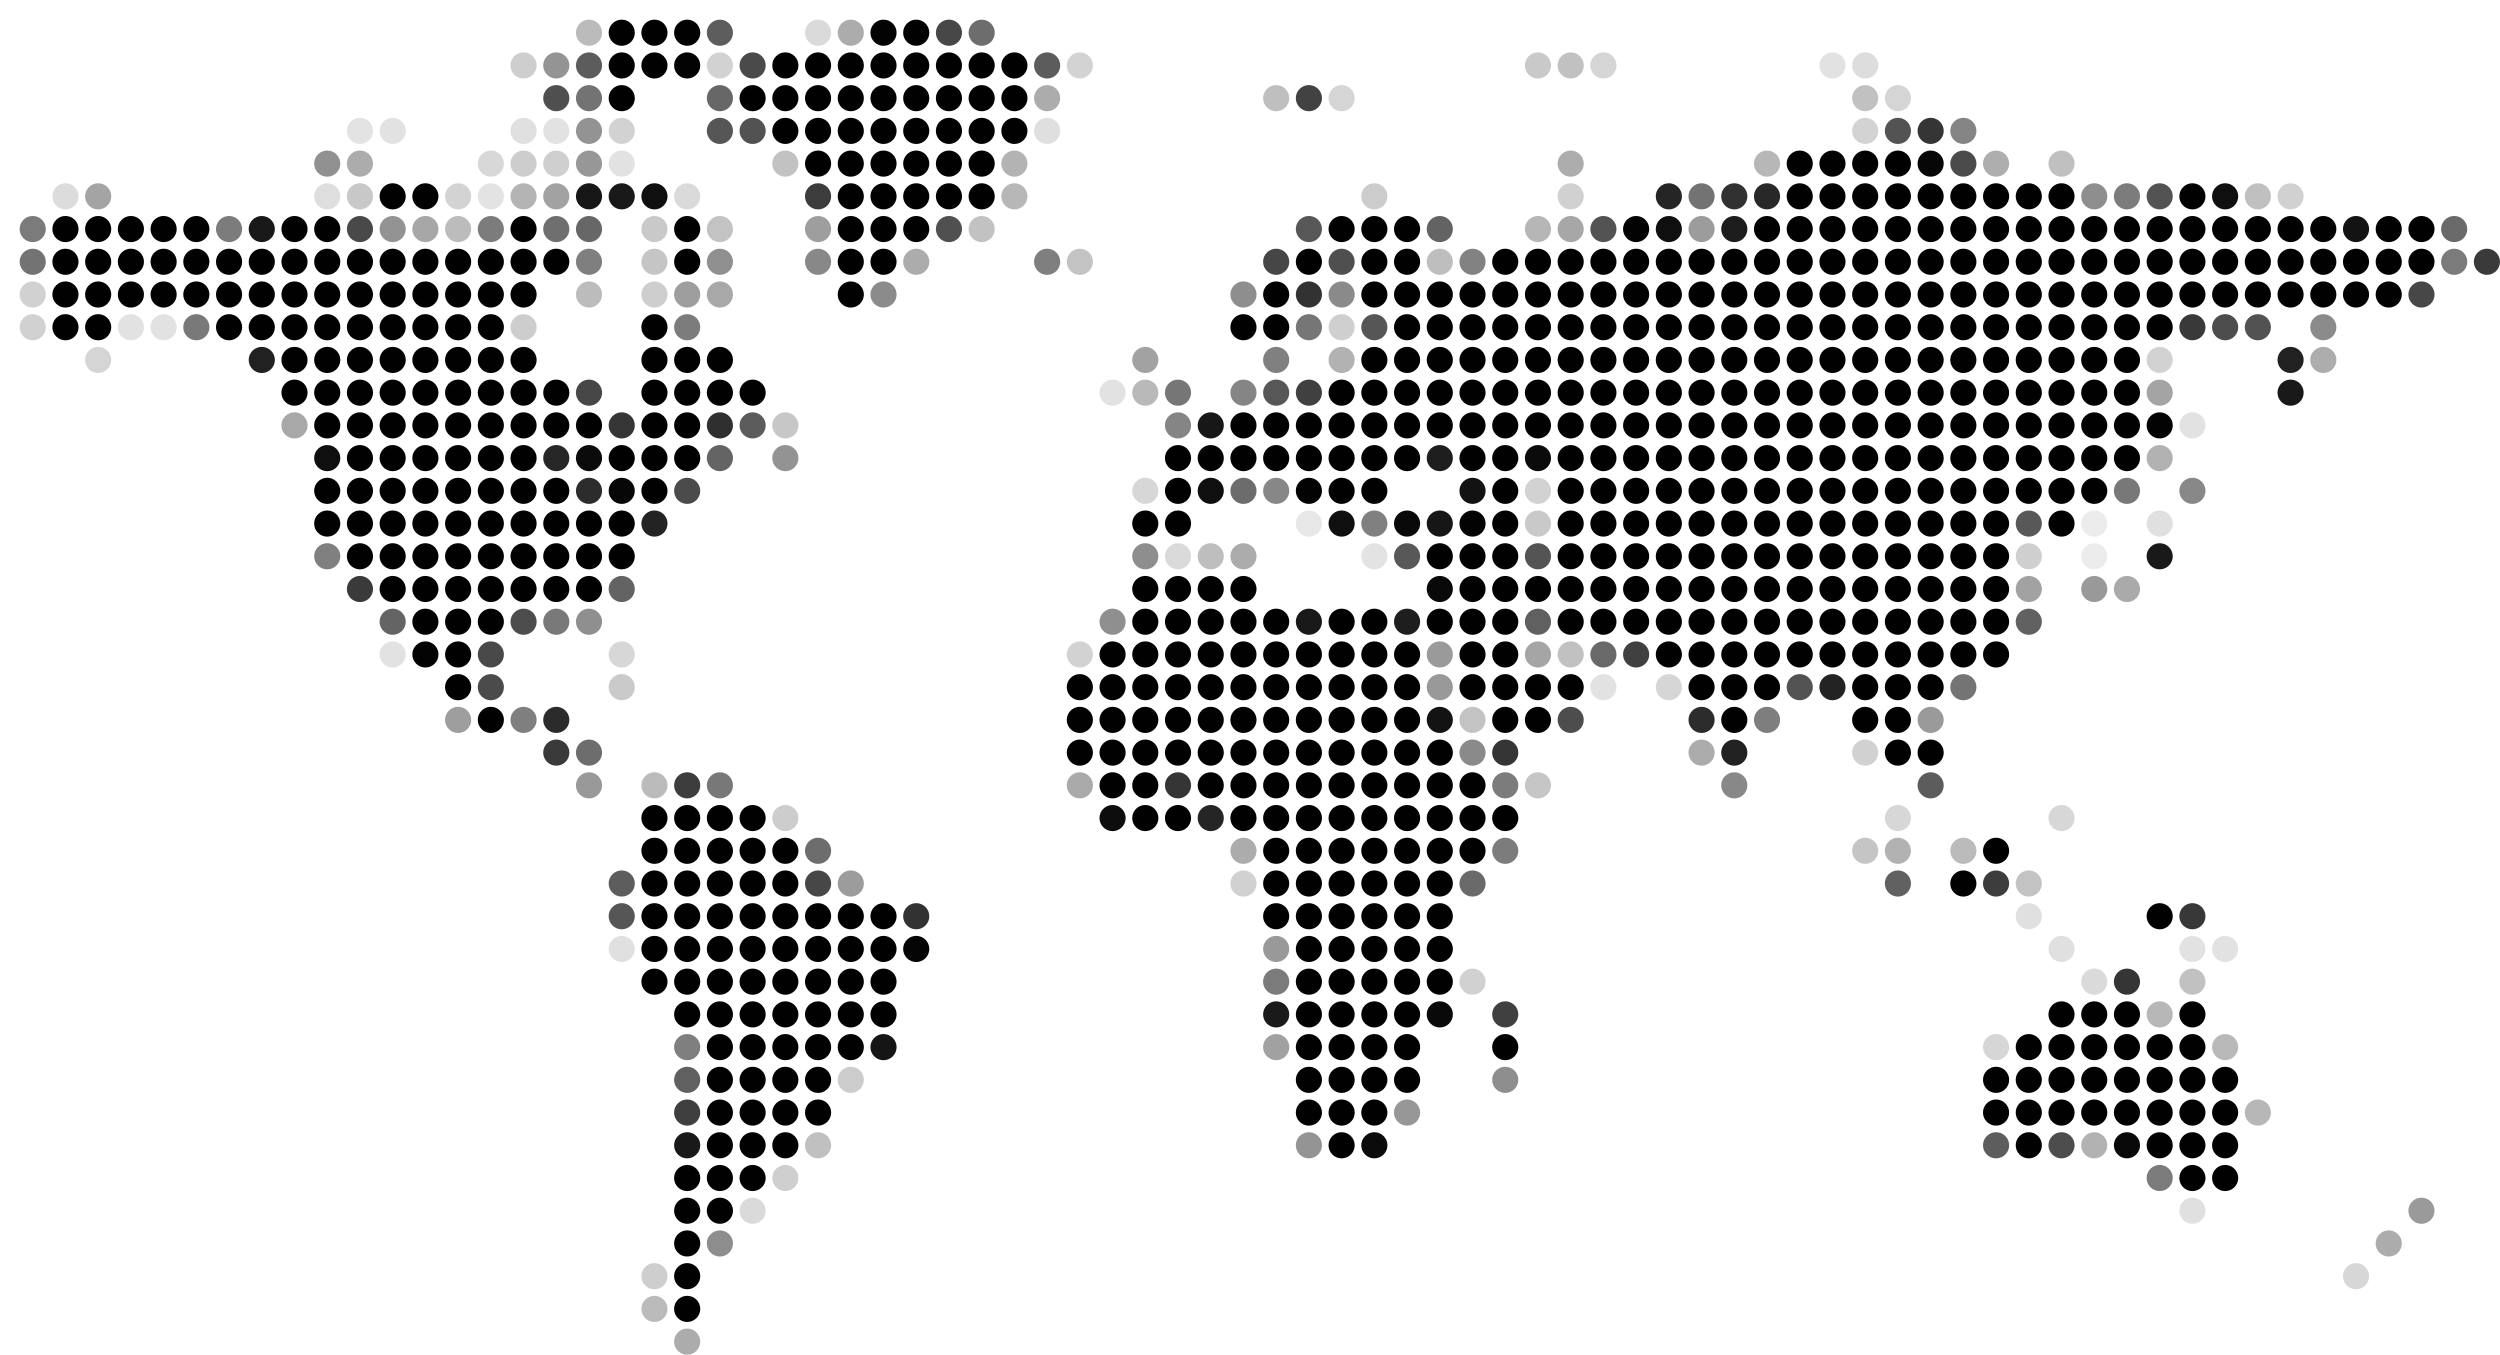 <?xml version="1.0" encoding="utf-8"?><!-- Generator: Adobe Illustrator 27.2.0, SVG Export Plug-In . SVG Version: 6.00 Build 0)  --><svg version="1.1" id="worldmap_Image" xmlns="http://www.w3.org/2000/svg" xmlns:xlink="http://www.w3.org/1999/xlink" x="0px"	 y="0px" viewBox="0 0 76.4 41.4" style="enable-background:new 0 0 76.4 41.4;" xml:space="preserve"><style type="text/css">	.c0{fill:#010101;}	.c1{fill:#030303;}	.c2{fill:#0B0B0B;}	.c3{fill:#CECECE;}	.c4{fill:#C2C2C2;}	.c5{fill:#575757;}	.c6{fill:#B7B7B7;}	.c7{fill:#858585;}	.c8{fill:#949494;}	.c9{fill:#676767;}	.c10{fill:#C7C7C7;}	.c11{fill:#4B4B4B;}	.c12{fill:#2F2F2F;}	.c13{fill:#ACACAC;}	.c14{fill:#404040;}	.c15{fill:#C3C3C3;}	.c16{fill:#ADADAD;}	.c17{fill:#090909;}	.c18{fill:#636363;}	.c19{fill:#2C2C2C;}	.c20{fill:#A7A7A7;}	.c21{fill:#323232;}	.c22{fill:#6C6C6C;}	.c23{fill:#353535;}	.c24{fill:#191919;}	.c25{fill:#9C9C9C;}	.c26{fill:#B2B2B2;}	.c27{fill:#6D6D6D;}	.c28{fill:#050505;}	.c29{fill:#737373;}	.c30{fill:#979797;}	.c31{fill:#131313;}	.c32{fill:#CDCDCD;}	.c33{fill:#808080;}	.c34{fill:#212121;}	.c35{fill:#D2D2D2;}	.c36{fill:#DADADA;}	.c37{fill:#CCCCCC;}	.c38{fill:#C9C9C9;}	.c39{fill:#919191;}	.c40{fill:#BCBCBC;}	.c41{fill:#616161;}	.c42{fill:#5D5D5D;}	.c43{fill:#D1D1D1;}	.c44{fill:#646464;}	.c45{fill:#A8A8A8;}	.c46{fill:#4D4D4D;}	.c47{fill:#8F8F8F;}	.c48{fill:#939393;}	.c49{fill:#8E8E8E;}	.c50{fill:#9A9A9A;}	.c51{fill:#747474;}	.c52{fill:#BBBBBB;}	.c53{fill:#232323;}	.c54{fill:#0D0D0D;}	.c55{fill:#474747;}	.c56{fill:#424242;}	.c57{fill:#999999;}	.c58{fill:#CFCFCF;}	.c59{fill:#D5D5D5;}	.c60{fill:#D7D7D7;}	.c61{fill:#ECECEC;}	.c62{fill:#C1C1C1;}	.c63{fill:#C5C5C5;}	.c64{fill:#B9B9B9;}	.c65{fill:#E2E2E2;}	.c66{fill:#C6C6C6;}	.c67{fill:#383838;}	.c68{fill:#0F0F0F;}	.c69{fill:#C0C0C0;}	.c70{fill:#C8C8C8;}	.c71{fill:#151515;}	.c72{fill:#787878;}	.c73{fill:#3A3A3A;}	.c74{fill:#7C7C7C;}	.c75{fill:#8A8A8A;}	.c76{fill:#7E7E7E;}	.c77{fill:#494949;}	.c78{fill:#9E9E9E;}	.c79{fill:#8B8B8B;}	.c80{fill:#7F7F7F;}	.c81{fill:#535353;}	.c82{fill:#D6D6D6;}	.c83{fill:#CACACA;}	.c84{fill:#252525;}	.c85{fill:#BFBFBF;}	.c86{fill:#3F3F3F;}	.c87{fill:#BEBEBE;}	.c88{fill:#8D8D8D;}	.c89{fill:#4F4F4F;}	.c90{fill:#797979;}	.c91{fill:#7B7B7B;}	.c92{fill:#606060;}	.c93{fill:#1E1E1E;}	.c94{fill:#767676;}	.c95{fill:#565656;}	.c96{fill:#909090;}	.c97{fill:#A2A2A2;}	.c98{fill:#282828;}	.c99{fill:#6A6A6A;}	.c100{fill:#3D3D3D;}	.c101{fill:#DFDFDF;}	.c102{fill:#5C5C5C;}	.c103{fill:#6F6F6F;}	.c104{fill:#848484;}	.c105{fill:#545454;}	.c106{fill:#585858;}	.c107{fill:#E0E0E0;}	.c108{fill:#E3E3E3;}	.c109{fill:#161616;}	.c110{fill:#E7E7E7;}	.c111{fill:#888888;}	.c112{fill:#171717;}	.c113{fill:#B4B4B4;}	.c114{fill:#D3D3D3;}	.c115{fill:#1D1D1D;}	.c116{fill:#121212;}	.c117{fill:#A4A4A4;}	.c118{fill:#878787;}	.c119{fill:#070707;}	.c120{fill:#1A1A1A;}	.c121{fill:#B6B6B6;}	.c122{fill:#B3B3B3;}	.c123{fill:#363636;}	.c124{fill:#DCDCDC;}	.c125{fill:#505050;}	.c126{fill:#272727;}	.c127{fill:#4A4A4A;}	.c128{fill:#464646;}	.c129{fill:#AAAAAA;}	.c130{fill:#2B2B2B;}	.c131{fill:#696969;}	.c132{fill:#3C3C3C;}	.c133{fill:#525252;}	.c134{fill:#AEAEAE;}	.c135{fill:#313131;}	.c136{fill:#393939;}	.c137{fill:#D8D8D8;}	.c138{fill:#DEDEDE;}	.c139{fill:#828282;}	.c140{fill:#A1A1A1;}	.c141{fill:#A5A5A5;}	.c142{fill:#DDDDDD;}</style><circle class="c0" cx="21" cy="38" r="0.4"/><circle class="c0" cx="67" cy="36" r="0.4"/><circle class="c0" cx="23" cy="36" r="0.4"/><circle class="c0" cx="67" cy="34" r="0.4"/><circle class="c0" cx="65" cy="34" r="0.4"/><circle class="c0" cx="63" cy="34" r="0.4"/><circle class="c0" cx="41" cy="34" r="0.4"/><circle class="c0" cx="23" cy="34" r="0.4"/><circle class="c0" cx="67" cy="32" r="0.4"/><circle class="c0" cx="65" cy="32" r="0.4"/><circle class="c0" cx="63" cy="32" r="0.4"/><circle class="c0" cx="43" cy="32" r="0.4"/><circle class="c0" cx="41" cy="32" r="0.4"/><circle class="c0" cx="25" cy="32" r="0.4"/><circle class="c0" cx="23" cy="32" r="0.4"/><circle class="c0" cx="43" cy="30" r="0.4"/><circle class="c0" cx="41" cy="30" r="0.4"/><circle class="c0" cx="27" cy="30" r="0.4"/><circle class="c0" cx="25" cy="30" r="0.4"/><circle class="c0" cx="23" cy="30" r="0.4"/><circle class="c0" cx="25" cy="2" r="0.4"/><circle class="c0" cx="21" cy="30" r="0.4"/><circle class="c0" cx="27" cy="2" r="0.4"/><circle class="c0" cx="43" cy="28" r="0.4"/><circle class="c0" cx="41" cy="28" r="0.4"/><circle class="c0" cx="27" cy="28" r="0.4"/><circle class="c0" cx="25" cy="28" r="0.4"/><circle class="c0" cx="23" cy="28" r="0.4"/><circle class="c0" cx="21" cy="28" r="0.4"/><circle class="c0" cx="45" cy="26" r="0.4"/><circle class="c0" cx="43" cy="26" r="0.4"/><circle class="c0" cx="41" cy="26" r="0.4"/><circle class="c0" cx="39" cy="26" r="0.4"/><circle class="c0" cx="23" cy="26" r="0.4"/><circle class="c0" cx="21" cy="26" r="0.4"/><circle class="c0" cx="43" cy="24" r="0.4"/><circle class="c0" cx="41" cy="24" r="0.4"/><circle class="c0" cx="39" cy="24" r="0.4"/><circle class="c0" cx="37" cy="24" r="0.4"/><circle class="c0" cx="35" cy="24" r="0.4"/><circle class="c0" cx="53" cy="22" r="0.4"/><circle class="c0" cx="47" cy="22" r="0.4"/><circle class="c0" cx="43" cy="22" r="0.4"/><circle class="c0" cx="41" cy="22" r="0.4"/><circle class="c0" cx="39" cy="22" r="0.4"/><circle class="c0" cx="37" cy="22" r="0.4"/><circle class="c0" cx="35" cy="22" r="0.4"/><circle class="c0" cx="61" cy="20" r="0.4"/><circle class="c0" cx="59" cy="20" r="0.4"/><circle class="c0" cx="57" cy="20" r="0.4"/><circle class="c0" cx="55" cy="20" r="0.4"/><circle class="c0" cx="53" cy="20" r="0.4"/><circle class="c0" cx="51" cy="20" r="0.4"/><circle class="c0" cx="45" cy="20" r="0.4"/><circle class="c0" cx="41" cy="20" r="0.4"/><circle class="c0" cx="39" cy="20" r="0.4"/><circle class="c0" cx="37" cy="20" r="0.4"/><circle class="c0" cx="35" cy="20" r="0.4"/><circle class="c0" cx="61" cy="18" r="0.4"/><circle class="c0" cx="59" cy="18" r="0.4"/><circle class="c0" cx="57" cy="18" r="0.4"/><circle class="c0" cx="55" cy="18" r="0.4"/><circle class="c0" cx="25" cy="4" r="0.4"/><circle class="c0" cx="53" cy="18" r="0.4"/><circle class="c0" cx="27" cy="4" r="0.4"/><circle class="c0" cx="51" cy="18" r="0.4"/><circle class="c0" cx="29" cy="4" r="0.4"/><circle class="c0" cx="49" cy="18" r="0.4"/><circle class="c0" cx="31" cy="4" r="0.4"/><circle class="c0" cx="47" cy="18" r="0.4"/><circle class="c0" cx="45" cy="18" r="0.4"/><circle class="c0" cx="37" cy="18" r="0.4"/><circle class="c0" cx="17" cy="18" r="0.4"/><circle class="c0" cx="15" cy="18" r="0.4"/><circle class="c0" cx="13" cy="18" r="0.4"/><circle class="c0" cx="61" cy="16" r="0.4"/><circle class="c0" cx="59" cy="16" r="0.4"/><circle class="c0" cx="57" cy="16" r="0.4"/><circle class="c0" cx="55" cy="16" r="0.4"/><circle class="c0" cx="53" cy="16" r="0.4"/><circle class="c0" cx="51" cy="16" r="0.4"/><circle class="c0" cx="49" cy="16" r="0.4"/><circle class="c0" cx="35" cy="16" r="0.4"/><circle class="c0" cx="17" cy="16" r="0.4"/><circle class="c0" cx="15" cy="16" r="0.4"/><circle class="c0" cx="13" cy="16" r="0.4"/><circle class="c0" cx="11" cy="16" r="0.4"/><circle class="c0" cx="64" cy="15" r="0.4"/><circle class="c0" cx="65" cy="14" r="0.4"/><circle class="c0" cx="63" cy="14" r="0.4"/><circle class="c0" cx="61" cy="14" r="0.4"/><circle class="c0" cx="59" cy="14" r="0.4"/><circle class="c0" cx="57" cy="14" r="0.4"/><circle class="c0" cx="55" cy="14" r="0.4"/><circle class="c0" cx="53" cy="14" r="0.4"/><circle class="c0" cx="51" cy="14" r="0.4"/><circle class="c0" cx="49" cy="14" r="0.4"/><circle class="c0" cx="45" cy="14" r="0.4"/><circle class="c0" cx="41" cy="14" r="0.4"/><circle class="c0" cx="39" cy="14" r="0.4"/><circle class="c0" cx="37" cy="14" r="0.4"/><circle class="c0" cx="15" cy="14" r="0.4"/><circle class="c0" cx="13" cy="14" r="0.4"/><circle class="c0" cx="11" cy="14" r="0.4"/><circle class="c0" cx="63" cy="12" r="0.4"/><circle class="c0" cx="61" cy="12" r="0.4"/><circle class="c0" cx="59" cy="12" r="0.4"/><circle class="c0" cx="57" cy="12" r="0.4"/><circle class="c0" cx="55" cy="12" r="0.4"/><circle class="c0" cx="53" cy="12" r="0.4"/><circle class="c0" cx="51" cy="12" r="0.4"/><circle class="c0" cx="49" cy="12" r="0.4"/><circle class="c0" cx="47" cy="12" r="0.4"/><circle class="c0" cx="45" cy="12" r="0.4"/><circle class="c0" cx="43" cy="12" r="0.4"/><circle class="c0" cx="27" cy="6" r="0.4"/><circle class="c0" cx="21" cy="12" r="0.4"/><circle class="c0" cx="29" cy="6" r="0.4"/><circle class="c0" cx="17" cy="12" r="0.4"/><circle class="c0" cx="15" cy="12" r="0.4"/><circle class="c0" cx="13" cy="12" r="0.4"/><circle class="c0" cx="11" cy="12" r="0.4"/><circle class="c0" cx="9" cy="12" r="0.4"/><circle class="c0" cx="65" cy="10" r="0.4"/><circle class="c0" cx="63" cy="10" r="0.4"/><circle class="c0" cx="61" cy="10" r="0.4"/><circle class="c0" cx="55" cy="6" r="0.4"/><circle class="c0" cx="59" cy="10" r="0.4"/><circle class="c0" cx="57" cy="6" r="0.4"/><circle class="c0" cx="57" cy="10" r="0.4"/><circle class="c0" cx="59" cy="6" r="0.4"/><circle class="c0" cx="55" cy="10" r="0.4"/><circle class="c0" cx="61" cy="6" r="0.4"/><circle class="c0" cx="53" cy="10" r="0.4"/><circle class="c0" cx="63" cy="6" r="0.4"/><circle class="c0" cx="51" cy="10" r="0.4"/><circle class="c0" cx="49" cy="10" r="0.4"/><circle class="c0" cx="47" cy="10" r="0.4"/><circle class="c0" cx="45" cy="10" r="0.4"/><circle class="c0" cx="15" cy="10" r="0.4"/><circle class="c0" cx="13" cy="10" r="0.4"/><circle class="c0" cx="11" cy="10" r="0.4"/><circle class="c0" cx="9" cy="10" r="0.4"/><circle class="c0" cx="73" cy="8" r="0.4"/><circle class="c0" cx="71" cy="8" r="0.4"/><circle class="c0" cx="69" cy="8" r="0.4"/><circle class="c0" cx="67" cy="8" r="0.4"/><circle class="c0" cx="65" cy="8" r="0.4"/><circle class="c0" cx="63" cy="8" r="0.4"/><circle class="c0" cx="61" cy="8" r="0.4"/><circle class="c0" cx="59" cy="8" r="0.4"/><circle class="c0" cx="57" cy="8" r="0.4"/><circle class="c0" cx="55" cy="8" r="0.4"/><circle class="c0" cx="53" cy="8" r="0.4"/><circle class="c0" cx="49" cy="8" r="0.4"/><circle class="c0" cx="47" cy="8" r="0.4"/><circle class="c0" cx="15" cy="8" r="0.4"/><circle class="c0" cx="11" cy="8" r="0.4"/><circle class="c0" cx="9" cy="8" r="0.4"/><circle class="c0" cx="7" cy="8" r="0.4"/><circle class="c0" cx="5" cy="8" r="0.4"/><circle class="c0" cx="3" cy="8" r="0.4"/><circle class="c0" cx="60" cy="14" r="0.4"/><circle class="c0" cx="61" cy="15" r="0.4"/><circle class="c0" cx="42" cy="32" r="0.4"/><circle class="c0" cx="27" cy="7" r="0.4"/><circle class="c0" cx="66" cy="32" r="0.4"/><circle class="c0" cx="40" cy="32" r="0.4"/><circle class="c0" cx="26" cy="32" r="0.4"/><circle class="c0" cx="24" cy="32" r="0.4"/><circle class="c0" cx="41" cy="7" r="0.4"/><circle class="c0" cx="22" cy="32" r="0.4"/><circle class="c0" cx="43" cy="7" r="0.4"/><circle class="c0" cx="43" cy="31" r="0.4"/><circle class="c0" cx="41" cy="31" r="0.4"/><circle class="c0" cx="27" cy="31" r="0.4"/><circle class="c0" cx="25" cy="31" r="0.4"/><circle class="c0" cx="23" cy="31" r="0.4"/><circle class="c0" cx="44" cy="30" r="0.4"/><circle class="c0" cx="20" cy="2" r="0.4"/><circle class="c0" cx="42" cy="30" r="0.4"/><circle class="c0" cx="40" cy="30" r="0.4"/><circle class="c0" cx="55" cy="7" r="0.4"/><circle class="c0" cx="26" cy="30" r="0.4"/><circle class="c0" cx="57" cy="7" r="0.4"/><circle class="c0" cx="23" cy="33" r="0.4"/><circle class="c0" cx="59" cy="7" r="0.4"/><circle class="c0" cx="24" cy="30" r="0.4"/><circle class="c0" cx="61" cy="7" r="0.4"/><circle class="c0" cx="24" cy="2" r="0.4"/><circle class="c0" cx="63" cy="7" r="0.4"/><circle class="c0" cx="22" cy="30" r="0.4"/><circle class="c0" cx="65" cy="7" r="0.4"/><circle class="c0" cx="26" cy="2" r="0.4"/><circle class="c0" cx="67" cy="7" r="0.4"/><circle class="c0" cx="25" cy="33" r="0.4"/><circle class="c0" cx="69" cy="7" r="0.4"/><circle class="c0" cx="43" cy="29" r="0.4"/><circle class="c0" cx="41" cy="29" r="0.4"/><circle class="c0" cx="27" cy="29" r="0.4"/><circle class="c0" cx="25" cy="29" r="0.4"/><circle class="c0" cx="23" cy="29" r="0.4"/><circle class="c0" cx="21" cy="29" r="0.4"/><circle class="c0" cx="44" cy="28" r="0.4"/><circle class="c0" cx="28" cy="2" r="0.4"/><circle class="c0" cx="21" cy="7" r="0.4"/><circle class="c0" cx="4" cy="8" r="0.4"/><circle class="c0" cx="42" cy="28" r="0.4"/><circle class="c0" cx="6" cy="8" r="0.4"/><circle class="c0" cx="40" cy="28" r="0.4"/><circle class="c0" cx="8" cy="8" r="0.4"/><circle class="c0" cx="26" cy="28" r="0.4"/><circle class="c0" cx="10" cy="8" r="0.4"/><circle class="c0" cx="24" cy="28" r="0.4"/><circle class="c0" cx="12" cy="8" r="0.4"/><circle class="c0" cx="22" cy="28" r="0.4"/><circle class="c0" cx="14" cy="8" r="0.4"/><circle class="c0" cx="20" cy="28" r="0.4"/><circle class="c0" cx="16" cy="8" r="0.4"/><circle class="c0" cx="41" cy="33" r="0.4"/><circle class="c0" cx="43" cy="27" r="0.4"/><circle class="c0" cx="41" cy="27" r="0.4"/><circle class="c0" cx="39" cy="27" r="0.4"/><circle class="c0" cx="23" cy="27" r="0.4"/><circle class="c0" cx="21" cy="27" r="0.4"/><circle class="c0" cx="26" cy="8" r="0.4"/><circle class="c0" cx="44" cy="26" r="0.4"/><circle class="c0" cx="42" cy="26" r="0.4"/><circle class="c0" cx="40" cy="26" r="0.4"/><circle class="c0" cx="24" cy="26" r="0.4"/><circle class="c0" cx="61" cy="33" r="0.4"/><circle class="c0" cx="40" cy="8" r="0.4"/><circle class="c0" cx="22" cy="26" r="0.4"/><circle class="c0" cx="42" cy="8" r="0.4"/><circle class="c0" cx="20" cy="26" r="0.4"/><circle class="c0" cx="45" cy="25" r="0.4"/><circle class="c0" cx="21" cy="39" r="0.4"/><circle class="c0" cx="43" cy="25" r="0.4"/><circle class="c0" cx="41" cy="25" r="0.4"/><circle class="c0" cx="48" cy="8" r="0.4"/><circle class="c0" cx="39" cy="25" r="0.4"/><circle class="c0" cx="50" cy="8" r="0.4"/><circle class="c0" cx="35" cy="25" r="0.4"/><circle class="c0" cx="23" cy="25" r="0.4"/><circle class="c0" cx="21" cy="25" r="0.4"/><circle class="c0" cx="54" cy="8" r="0.4"/><circle class="c0" cx="63" cy="33" r="0.4"/><circle class="c0" cx="56" cy="8" r="0.4"/><circle class="c0" cx="44" cy="24" r="0.4"/><circle class="c0" cx="58" cy="8" r="0.4"/><circle class="c0" cx="9" cy="7" r="0.4"/><circle class="c0" cx="60" cy="8" r="0.4"/><circle class="c0" cx="42" cy="24" r="0.4"/><circle class="c0" cx="62" cy="8" r="0.4"/><circle class="c0" cx="19" cy="3" r="0.4"/><circle class="c0" cx="64" cy="8" r="0.4"/><circle class="c0" cx="40" cy="24" r="0.4"/><circle class="c0" cx="66" cy="8" r="0.4"/><circle class="c0" cx="5" cy="7" r="0.4"/><circle class="c0" cx="68" cy="8" r="0.4"/><circle class="c0" cx="38" cy="24" r="0.4"/><circle class="c0" cx="70" cy="8" r="0.4"/><circle class="c0" cx="3" cy="7" r="0.4"/><circle class="c0" cx="72" cy="8" r="0.4"/><circle class="c0" cx="23" cy="3" r="0.4"/><circle class="c0" cx="36" cy="15" r="0.4"/><circle class="c0" cx="34" cy="24" r="0.4"/><circle class="c0" cx="65" cy="33" r="0.4"/><circle class="c0" cx="59" cy="23" r="0.4"/><circle class="c0" cx="43" cy="23" r="0.4"/><circle class="c0" cx="3" cy="9" r="0.4"/><circle class="c0" cx="41" cy="23" r="0.4"/><circle class="c0" cx="5" cy="9" r="0.4"/><circle class="c0" cx="39" cy="23" r="0.4"/><circle class="c0" cx="7" cy="9" r="0.4"/><circle class="c0" cx="37" cy="23" r="0.4"/><circle class="c0" cx="9" cy="9" r="0.4"/><circle class="c0" cx="35" cy="23" r="0.4"/><circle class="c0" cx="11" cy="9" r="0.4"/><circle class="c0" cx="33" cy="23" r="0.4"/><circle class="c0" cx="13" cy="9" r="0.4"/><circle class="c0" cx="58" cy="22" r="0.4"/><circle class="c0" cx="15" cy="9" r="0.4"/><circle class="c0" cx="25" cy="3" r="0.4"/><circle class="c0" cx="46" cy="22" r="0.4"/><circle class="c0" cx="27" cy="3" r="0.4"/><circle class="c0" cx="42" cy="22" r="0.4"/><circle class="c0" cx="40" cy="22" r="0.4"/><circle class="c0" cx="29" cy="3" r="0.4"/><circle class="c0" cx="38" cy="22" r="0.4"/><circle class="c0" cx="36" cy="14" r="0.4"/><circle class="c0" cx="39" cy="9" r="0.4"/><circle class="c0" cx="31" cy="3" r="0.4"/><circle class="c0" cx="34" cy="22" r="0.4"/><circle class="c0" cx="67" cy="33" r="0.4"/><circle class="c0" cx="43" cy="9" r="0.4"/><circle class="c0" cx="57" cy="21" r="0.4"/><circle class="c0" cx="45" cy="9" r="0.4"/><circle class="c0" cx="53" cy="21" r="0.4"/><circle class="c0" cx="47" cy="9" r="0.4"/><circle class="c0" cx="47" cy="21" r="0.4"/><circle class="c0" cx="49" cy="9" r="0.4"/><circle class="c0" cx="43" cy="21" r="0.4"/><circle class="c0" cx="51" cy="9" r="0.4"/><circle class="c0" cx="41" cy="21" r="0.4"/><circle class="c0" cx="53" cy="9" r="0.4"/><circle class="c0" cx="39" cy="21" r="0.4"/><circle class="c0" cx="55" cy="9" r="0.4"/><circle class="c0" cx="37" cy="21" r="0.4"/><circle class="c0" cx="57" cy="9" r="0.4"/><circle class="c0" cx="35" cy="21" r="0.4"/><circle class="c0" cx="59" cy="9" r="0.4"/><circle class="c0" cx="60" cy="20" r="0.4"/><circle class="c0" cx="61" cy="9" r="0.4"/><circle class="c0" cx="58" cy="20" r="0.4"/><circle class="c0" cx="63" cy="9" r="0.4"/><circle class="c0" cx="56" cy="20" r="0.4"/><circle class="c0" cx="65" cy="9" r="0.4"/><circle class="c0" cx="54" cy="20" r="0.4"/><circle class="c0" cx="67" cy="9" r="0.4"/><circle class="c0" cx="52" cy="20" r="0.4"/><circle class="c0" cx="69" cy="9" r="0.4"/><circle class="c0" cx="22" cy="34" r="0.4"/><circle class="c0" cx="46" cy="20" r="0.4"/><circle class="c0" cx="24" cy="34" r="0.4"/><circle class="c0" cx="73" cy="9" r="0.4"/><circle class="c0" cx="42" cy="20" r="0.4"/><circle class="c0" cx="40" cy="20" r="0.4"/><circle class="c0" cx="38" cy="20" r="0.4"/><circle class="c0" cx="36" cy="18" r="0.4"/><circle class="c0" cx="34" cy="20" r="0.4"/><circle class="c0" cx="42" cy="34" r="0.4"/><circle class="c0" cx="62" cy="34" r="0.4"/><circle class="c0" cx="14" cy="20" r="0.4"/><circle class="c0" cx="8" cy="10" r="0.4"/><circle class="c0" cx="61" cy="19" r="0.4"/><circle class="c0" cx="10" cy="10" r="0.4"/><circle class="c0" cx="59" cy="19" r="0.4"/><circle class="c0" cx="12" cy="10" r="0.4"/><circle class="c0" cx="57" cy="19" r="0.4"/><circle class="c0" cx="14" cy="10" r="0.4"/><circle class="c0" cx="55" cy="19" r="0.4"/><circle class="c0" cx="53" cy="19" r="0.4"/><circle class="c0" cx="20" cy="10" r="0.4"/><circle class="c0" cx="51" cy="19" r="0.4"/><circle class="c0" cx="49" cy="19" r="0.4"/><circle class="c0" cx="45" cy="19" r="0.4"/><circle class="c0" cx="41" cy="19" r="0.4"/><circle class="c0" cx="21" cy="37" r="0.4"/><circle class="c0" cx="39" cy="19" r="0.4"/><circle class="c0" cx="37" cy="19" r="0.4"/><circle class="c0" cx="44" cy="10" r="0.4"/><circle class="c0" cx="35" cy="19" r="0.4"/><circle class="c0" cx="46" cy="10" r="0.4"/><circle class="c0" cx="15" cy="19" r="0.4"/><circle class="c0" cx="48" cy="10" r="0.4"/><circle class="c0" cx="13" cy="19" r="0.4"/><circle class="c0" cx="50" cy="10" r="0.4"/><circle class="c0" cx="64" cy="34" r="0.4"/><circle class="c0" cx="52" cy="10" r="0.4"/><circle class="c0" cx="62" cy="6" r="0.4"/><circle class="c0" cx="54" cy="10" r="0.4"/><circle class="c0" cx="60" cy="6" r="0.4"/><circle class="c0" cx="56" cy="10" r="0.4"/><circle class="c0" cx="58" cy="6" r="0.4"/><circle class="c0" cx="58" cy="10" r="0.4"/><circle class="c0" cx="56" cy="6" r="0.4"/><circle class="c0" cx="60" cy="10" r="0.4"/><circle class="c0" cx="60" cy="18" r="0.4"/><circle class="c0" cx="62" cy="10" r="0.4"/><circle class="c0" cx="58" cy="18" r="0.4"/><circle class="c0" cx="64" cy="10" r="0.4"/><circle class="c0" cx="66" cy="34" r="0.4"/><circle class="c0" cx="66" cy="10" r="0.4"/><circle class="c0" cx="56" cy="18" r="0.4"/><circle class="c0" cx="54" cy="18" r="0.4"/><circle class="c0" cx="26" cy="4" r="0.4"/><circle class="c0" cx="52" cy="18" r="0.4"/><circle class="c0" cx="22" cy="36" r="0.4"/><circle class="c0" cx="28" cy="4" r="0.4"/><circle class="c0" cx="9" cy="11" r="0.4"/><circle class="c0" cx="50" cy="18" r="0.4"/><circle class="c0" cx="11" cy="11" r="0.4"/><circle class="c0" cx="30" cy="4" r="0.4"/><circle class="c0" cx="13" cy="11" r="0.4"/><circle class="c0" cx="48" cy="18" r="0.4"/><circle class="c0" cx="15" cy="11" r="0.4"/><circle class="c0" cx="46" cy="18" r="0.4"/><circle class="c0" cx="38" cy="18" r="0.4"/><circle class="c0" cx="21" cy="11" r="0.4"/><circle class="c0" cx="36" cy="16" r="0.4"/><circle class="c0" cx="68" cy="34" r="0.4"/><circle class="c0" cx="18" cy="18" r="0.4"/><circle class="c0" cx="16" cy="18" r="0.4"/><circle class="c0" cx="14" cy="18" r="0.4"/><circle class="c0" cx="43" cy="11" r="0.4"/><circle class="c0" cx="12" cy="18" r="0.4"/><circle class="c0" cx="45" cy="11" r="0.4"/><circle class="c0" cx="61" cy="17" r="0.4"/><circle class="c0" cx="47" cy="11" r="0.4"/><circle class="c0" cx="59" cy="17" r="0.4"/><circle class="c0" cx="49" cy="11" r="0.4"/><circle class="c0" cx="57" cy="17" r="0.4"/><circle class="c0" cx="51" cy="11" r="0.4"/><circle class="c0" cx="55" cy="17" r="0.4"/><circle class="c0" cx="53" cy="11" r="0.4"/><circle class="c0" cx="53" cy="17" r="0.4"/><circle class="c0" cx="55" cy="11" r="0.4"/><circle class="c0" cx="51" cy="17" r="0.4"/><circle class="c0" cx="57" cy="11" r="0.4"/><circle class="c0" cx="49" cy="17" r="0.4"/><circle class="c0" cx="59" cy="11" r="0.4"/><circle class="c0" cx="45" cy="17" r="0.4"/><circle class="c0" cx="61" cy="11" r="0.4"/><circle class="c0" cx="19" cy="17" r="0.4"/><circle class="c0" cx="63" cy="11" r="0.4"/><circle class="c0" cx="17" cy="17" r="0.4"/><circle class="c0" cx="65" cy="11" r="0.4"/><circle class="c0" cx="15" cy="17" r="0.4"/><circle class="c0" cx="13" cy="17" r="0.4"/><circle class="c0" cx="11" cy="17" r="0.4"/><circle class="c0" cx="23" cy="35" r="0.4"/><circle class="c0" cx="10" cy="12" r="0.4"/><circle class="c0" cx="60" cy="16" r="0.4"/><circle class="c0" cx="12" cy="12" r="0.4"/><circle class="c0" cx="58" cy="16" r="0.4"/><circle class="c0" cx="14" cy="12" r="0.4"/><circle class="c0" cx="56" cy="16" r="0.4"/><circle class="c0" cx="16" cy="12" r="0.4"/><circle class="c0" cx="30" cy="6" r="0.4"/><circle class="c0" cx="54" cy="16" r="0.4"/><circle class="c0" cx="20" cy="12" r="0.4"/><circle class="c0" cx="28" cy="6" r="0.4"/><circle class="c0" cx="22" cy="12" r="0.4"/><circle class="c0" cx="52" cy="16" r="0.4"/><circle class="c0" cx="67" cy="35" r="0.4"/><circle class="c0" cx="50" cy="16" r="0.4"/><circle class="c0" cx="46" cy="16" r="0.4"/><circle class="c0" cx="25" cy="5" r="0.4"/><circle class="c0" cx="18" cy="16" r="0.4"/><circle class="c0" cx="16" cy="16" r="0.4"/><circle class="c0" cx="27" cy="5" r="0.4"/><circle class="c0" cx="42" cy="12" r="0.4"/><circle class="c0" cx="26" cy="6" r="0.4"/><circle class="c0" cx="44" cy="12" r="0.4"/><circle class="c0" cx="14" cy="16" r="0.4"/><circle class="c0" cx="46" cy="12" r="0.4"/><circle class="c0" cx="12" cy="16" r="0.4"/><circle class="c0" cx="48" cy="12" r="0.4"/><circle class="c0" cx="29" cy="5" r="0.4"/><circle class="c0" cx="50" cy="12" r="0.4"/><circle class="c0" cx="10" cy="16" r="0.4"/><circle class="c0" cx="52" cy="12" r="0.4"/><circle class="c0" cx="63" cy="15" r="0.4"/><circle class="c0" cx="54" cy="12" r="0.4"/><circle class="c0" cx="64" cy="32" r="0.4"/><circle class="c0" cx="56" cy="12" r="0.4"/><circle class="c0" cx="59" cy="15" r="0.4"/><circle class="c0" cx="58" cy="12" r="0.4"/><circle class="c0" cx="57" cy="15" r="0.4"/><circle class="c0" cx="60" cy="12" r="0.4"/><circle class="c0" cx="55" cy="15" r="0.4"/><circle class="c0" cx="62" cy="12" r="0.4"/><circle class="c0" cx="53" cy="15" r="0.4"/><circle class="c0" cx="64" cy="12" r="0.4"/><circle class="c0" cx="51" cy="15" r="0.4"/><circle class="c0" cx="41" cy="15" r="0.4"/><circle class="c0" cx="15" cy="15" r="0.4"/><circle class="c0" cx="13" cy="15" r="0.4"/><circle class="c0" cx="11" cy="15" r="0.4"/><circle class="c0" cx="11" cy="13" r="0.4"/><circle class="c0" cx="64" cy="14" r="0.4"/><circle class="c0" cx="13" cy="13" r="0.4"/><circle class="c0" cx="62" cy="14" r="0.4"/><circle class="c0" cx="15" cy="13" r="0.4"/><circle class="c0" cx="58" cy="14" r="0.4"/><circle class="c0" cx="17" cy="13" r="0.4"/><circle class="c0" cx="56" cy="14" r="0.4"/><circle class="c0" cx="57" cy="5" r="0.4"/><circle class="c0" cx="54" cy="14" r="0.4"/><circle class="c0" cx="21" cy="13" r="0.4"/><circle class="c0" cx="52" cy="14" r="0.4"/><circle class="c0" cx="50" cy="14" r="0.4"/><circle class="c0" cx="48" cy="14" r="0.4"/><circle class="c0" cx="46" cy="14" r="0.4"/><circle class="c0" cx="42" cy="14" r="0.4"/><circle class="c0" cx="40" cy="14" r="0.4"/><circle class="c0" cx="39" cy="13" r="0.4"/><circle class="c0" cx="38" cy="14" r="0.4"/><circle class="c0" cx="41" cy="13" r="0.4"/><circle class="c0" cx="41" cy="35" r="0.4"/><circle class="c0" cx="43" cy="13" r="0.4"/><circle class="c0" cx="16" cy="14" r="0.4"/><circle class="c0" cx="45" cy="13" r="0.4"/><circle class="c0" cx="14" cy="14" r="0.4"/><circle class="c0" cx="47" cy="13" r="0.4"/><circle class="c0" cx="12" cy="14" r="0.4"/><circle class="c0" cx="49" cy="13" r="0.4"/><circle class="c0" cx="65" cy="13" r="0.4"/><circle class="c0" cx="51" cy="13" r="0.4"/><circle class="c0" cx="63" cy="13" r="0.4"/><circle class="c0" cx="53" cy="13" r="0.4"/><circle class="c0" cx="61" cy="13" r="0.4"/><circle class="c0" cx="55" cy="13" r="0.4"/><circle class="c0" cx="59" cy="13" r="0.4"/><circle class="c0" cx="57" cy="13" r="0.4"/><circle class="c0" cx="45" cy="24" r="0.4"/><circle class="c0" cx="43" cy="8" r="0.4"/><circle class="c0" cx="27" cy="8" r="0.4"/><circle class="c0" cx="39" cy="10" r="0.4"/><circle class="c0" cx="67" cy="6" r="0.4"/><circle class="c0" cx="24" cy="4" r="0.4"/><circle class="c0" cx="13" cy="8" r="0.4"/><circle class="c0" cx="21" cy="36" r="0.4"/><circle class="c0" cx="19" cy="16" r="0.4"/><circle class="c0" cx="41" cy="12" r="0.4"/><circle class="c1" cx="40" cy="15" r="0.4"/><circle class="c0" cx="20" cy="14" r="0.4"/><circle class="c0" cx="19" cy="14" r="0.4"/><circle class="c0" cx="2" cy="8" r="0.4"/><circle class="c0" cx="65" cy="31" r="0.4"/><circle class="c0" cx="57" cy="22" r="0.4"/><circle class="c0" cx="44" cy="13" r="0.4"/><circle class="c0" cx="28" cy="7" r="0.4"/><circle class="c0" cx="28" cy="1" r="0.4"/><circle class="c2" cx="42" cy="35" r="0.4"/><circle class="c0" cx="46" cy="13" r="0.4"/><circle class="c3" cx="20" cy="39" r="0.4"/><circle class="c0" cx="24" cy="3" r="0.4"/><circle class="c4" cx="30" cy="7" r="0.4"/><circle class="c5" cx="40" cy="7" r="0.4"/><circle class="c0" cx="42" cy="13" r="0.4"/><circle class="c0" cx="40" cy="13" r="0.4"/><circle class="c0" cx="2" cy="7" r="0.4"/><circle class="c0" cx="38" cy="13" r="0.4"/><circle class="c0" cx="42" cy="7" r="0.4"/><circle class="c0" cx="4" cy="7" r="0.4"/><circle class="c0" cx="58" cy="23" r="0.4"/><circle class="c6" cx="66" cy="31" r="0.4"/><circle class="c7" cx="36" cy="13" r="0.4"/><circle class="c8" cx="40" cy="35" r="0.4"/><circle class="c9" cx="22" cy="3" r="0.4"/><circle class="c10" cx="24" cy="13" r="0.4"/><circle class="c11" cx="60" cy="5" r="0.4"/><circle class="c0" cx="6" cy="7" r="0.4"/><circle class="c0" cx="64" cy="31" r="0.4"/><circle class="c12" cx="22" cy="13" r="0.4"/><circle class="c0" cx="58" cy="5" r="0.4"/><circle class="c0" cx="20" cy="13" r="0.4"/><circle class="c13" cx="52" cy="23" r="0.4"/><circle class="c0" cx="18" cy="13" r="0.4"/><circle class="c0" cx="56" cy="5" r="0.4"/><circle class="c0" cx="16" cy="13" r="0.4"/><circle class="c14" cx="46" cy="31" r="0.4"/><circle class="c15" cx="22" cy="7" r="0.4"/><circle class="c6" cx="54" cy="5" r="0.4"/><circle class="c0" cx="14" cy="13" r="0.4"/><circle class="c16" cx="48" cy="5" r="0.4"/><circle class="c0" cx="12" cy="13" r="0.4"/><circle class="c17" cx="44" cy="31" r="0.4"/><circle class="c18" cx="44" cy="7" r="0.4"/><circle class="c0" cx="10" cy="15" r="0.4"/><circle class="c0" cx="10" cy="13" r="0.4"/><circle class="c0" cx="12" cy="15" r="0.4"/><circle class="c0" cx="42" cy="31" r="0.4"/><circle class="c0" cx="14" cy="15" r="0.4"/><circle class="c0" cx="40" cy="31" r="0.4"/><circle class="c0" cx="16" cy="15" r="0.4"/><circle class="c0" cx="17" cy="15" r="0.4"/><circle class="c19" cx="18" cy="15" r="0.4"/><circle class="c20" cx="48" cy="7" r="0.4"/><circle class="c0" cx="20" cy="15" r="0.4"/><circle class="c0" cx="26" cy="31" r="0.4"/><circle class="c0" cx="24" cy="31" r="0.4"/><circle class="c21" cx="40" cy="9" r="0.4"/><circle class="c1" cx="50" cy="7" r="0.4"/><circle class="c22" cx="38" cy="15" r="0.4"/><circle class="c0" cx="22" cy="31" r="0.4"/><circle class="c0" cx="48" cy="13" r="0.4"/><circle class="c23" cx="46" cy="23" r="0.4"/><circle class="c0" cx="42" cy="15" r="0.4"/><circle class="c24" cx="8" cy="7" r="0.4"/><circle class="c0" cx="46" cy="15" r="0.4"/><circle class="c25" cx="52" cy="7" r="0.4"/><circle class="c0" cx="48" cy="15" r="0.4"/><circle class="c0" cx="44" cy="23" r="0.4"/><circle class="c0" cx="50" cy="15" r="0.4"/><circle class="c0" cx="2" cy="9" r="0.4"/><circle class="c0" cx="52" cy="15" r="0.4"/><circle class="c0" cx="42" cy="23" r="0.4"/><circle class="c0" cx="54" cy="15" r="0.4"/><circle class="c0" cx="4" cy="9" r="0.4"/><circle class="c0" cx="56" cy="15" r="0.4"/><circle class="c0" cx="62" cy="35" r="0.4"/><circle class="c0" cx="58" cy="15" r="0.4"/><circle class="c0" cx="54" cy="7" r="0.4"/><circle class="c0" cx="60" cy="15" r="0.4"/><circle class="c0" cx="22" cy="33" r="0.4"/><circle class="c0" cx="62" cy="15" r="0.4"/><circle class="c0" cx="56" cy="7" r="0.4"/><circle class="c0" cx="30" cy="5" r="0.4"/><circle class="c0" cx="58" cy="7" r="0.4"/><circle class="c0" cx="60" cy="7" r="0.4"/><circle class="c0" cx="62" cy="7" r="0.4"/><circle class="c0" cx="64" cy="7" r="0.4"/><circle class="c26" cx="64" cy="35" r="0.4"/><circle class="c0" cx="28" cy="5" r="0.4"/><circle class="c0" cx="66" cy="7" r="0.4"/><circle class="c0" cx="26" cy="7" r="0.4"/><circle class="c0" cx="40" cy="23" r="0.4"/><circle class="c0" cx="26" cy="5" r="0.4"/><circle class="c0" cx="66" cy="35" r="0.4"/><circle class="c0" cx="6" cy="9" r="0.4"/><circle class="c0" cx="38" cy="23" r="0.4"/><circle class="c0" cx="24" cy="33" r="0.4"/><circle class="c0" cx="68" cy="7" r="0.4"/><circle class="c0" cx="44" cy="29" r="0.4"/><circle class="c0" cx="8" cy="9" r="0.4"/><circle class="c0" cx="70" cy="7" r="0.4"/><circle class="c0" cx="42" cy="29" r="0.4"/><circle class="c0" cx="36" cy="23" r="0.4"/><circle class="c0" cx="10" cy="9" r="0.4"/><circle class="c0" cx="40" cy="29" r="0.4"/><circle class="c0" cx="34" cy="23" r="0.4"/><circle class="c0" cx="12" cy="9" r="0.4"/><circle class="c4" cx="24" cy="5" r="0.4"/><circle class="c27" cx="18" cy="23" r="0.4"/><circle class="c28" cx="28" cy="29" r="0.4"/><circle class="c29" cx="18" cy="3" r="0.4"/><circle class="c30" cx="18" cy="5" r="0.4"/><circle class="c31" cx="72" cy="7" r="0.4"/><circle class="c0" cx="26" cy="29" r="0.4"/><circle class="c0" cx="66" cy="33" r="0.4"/><circle class="c32" cx="16" cy="5" r="0.4"/><circle class="c0" cx="73" cy="7" r="0.4"/><circle class="c0" cx="24" cy="35" r="0.4"/><circle class="c0" cx="68" cy="35" r="0.4"/><circle class="c27" cx="30" cy="1" r="0.4"/><circle class="c0" cx="24" cy="29" r="0.4"/><circle class="c0" cx="14" cy="9" r="0.4"/><circle class="c0" cx="22" cy="35" r="0.4"/><circle class="c0" cx="74" cy="7" r="0.4"/><circle class="c33" cx="10" cy="17" r="0.4"/><circle class="c0" cx="22" cy="29" r="0.4"/><circle class="c0" cx="12" cy="17" r="0.4"/><circle class="c34" cx="70" cy="11" r="0.4"/><circle class="c0" cx="14" cy="17" r="0.4"/><circle class="c35" cx="66" cy="11" r="0.4"/><circle class="c0" cx="16" cy="17" r="0.4"/><circle class="c0" cx="64" cy="11" r="0.4"/><circle class="c0" cx="18" cy="17" r="0.4"/><circle class="c0" cx="62" cy="11" r="0.4"/><circle class="c0" cx="20" cy="29" r="0.4"/><circle class="c36" cx="36" cy="17" r="0.4"/><circle class="c37" cx="26" cy="33" r="0.4"/><circle class="c13" cx="38" cy="17" r="0.4"/><circle class="c0" cx="58" cy="13" r="0.4"/><circle class="c1" cx="66" cy="13" r="0.4"/><circle class="c0" cx="44" cy="17" r="0.4"/><circle class="c0" cx="60" cy="11" r="0.4"/><circle class="c0" cx="46" cy="17" r="0.4"/><circle class="c38" cx="20" cy="7" r="0.4"/><circle class="c0" cx="48" cy="17" r="0.4"/><circle class="c0" cx="58" cy="11" r="0.4"/><circle class="c0" cx="50" cy="17" r="0.4"/><circle class="c0" cx="56" cy="11" r="0.4"/><circle class="c0" cx="52" cy="17" r="0.4"/><circle class="c0" cx="54" cy="11" r="0.4"/><circle class="c0" cx="54" cy="17" r="0.4"/><circle class="c0" cx="52" cy="11" r="0.4"/><circle class="c0" cx="56" cy="17" r="0.4"/><circle class="c0" cx="50" cy="11" r="0.4"/><circle class="c0" cx="58" cy="17" r="0.4"/><circle class="c0" cx="48" cy="11" r="0.4"/><circle class="c0" cx="60" cy="17" r="0.4"/><circle class="c0" cx="46" cy="11" r="0.4"/><circle class="c0" cx="10" cy="7" r="0.4"/><circle class="c0" cx="16" cy="9" r="0.4"/><circle class="c24" cx="66" cy="17" r="0.4"/><circle class="c0" cx="56" cy="13" r="0.4"/><circle class="c0" cx="44" cy="11" r="0.4"/><circle class="c39" cx="10" cy="5" r="0.4"/><circle class="c0" cx="42" cy="11" r="0.4"/><circle class="c9" cx="18" cy="7" r="0.4"/><circle class="c0" cx="26" cy="3" r="0.4"/><circle class="c0" cx="64" cy="33" r="0.4"/><circle class="c40" cx="18" cy="9" r="0.4"/><circle class="c0" cx="16" cy="7" r="0.4"/><circle class="c0" cx="62" cy="33" r="0.4"/><circle class="c0" cx="22" cy="11" r="0.4"/><circle class="c0" cx="50" cy="13" r="0.4"/><circle class="c0" cx="20" cy="11" r="0.4"/><circle class="c0" cx="40" cy="33" r="0.4"/><circle class="c0" cx="21" cy="1" r="0.4"/><circle class="c0" cx="16" cy="11" r="0.4"/><circle class="c3" cx="20" cy="9" r="0.4"/><circle class="c0" cx="14" cy="11" r="0.4"/><circle class="c0" cx="12" cy="11" r="0.4"/><circle class="c0" cx="10" cy="11" r="0.4"/><circle class="c34" cx="8" cy="11" r="0.4"/><circle class="c0" cx="20" cy="1" r="0.4"/><circle class="c15" cx="62" cy="27" r="0.4"/><circle class="c0" cx="60" cy="27" r="0.4"/><circle class="c0" cx="64" cy="13" r="0.4"/><circle class="c41" cx="58" cy="27" r="0.4"/><circle class="c0" cx="44" cy="27" r="0.4"/><circle class="c0" cx="19" cy="1" r="0.4"/><circle class="c0" cx="42" cy="27" r="0.4"/><circle class="c0" cx="40" cy="27" r="0.4"/><circle class="c42" cx="22" cy="1" r="0.4"/><circle class="c0" cx="20" cy="25" r="0.4"/><circle class="c0" cx="28" cy="3" r="0.4"/><circle class="c43" cx="38" cy="27" r="0.4"/><circle class="c44" cx="12" cy="19" r="0.4"/><circle class="c45" cx="22" cy="9" r="0.4"/><circle class="c0" cx="14" cy="19" r="0.4"/><circle class="c25" cx="26" cy="27" r="0.4"/><circle class="c46" cx="16" cy="19" r="0.4"/><circle class="c0" cx="24" cy="27" r="0.4"/><circle class="c47" cx="18" cy="19" r="0.4"/><circle class="c47" cx="34" cy="19" r="0.4"/><circle class="c0" cx="52" cy="13" r="0.4"/><circle class="c0" cx="36" cy="19" r="0.4"/><circle class="c0" cx="26" cy="9" r="0.4"/><circle class="c0" cx="38" cy="19" r="0.4"/><circle class="c0" cx="22" cy="27" r="0.4"/><circle class="c24" cx="40" cy="19" r="0.4"/><circle class="c48" cx="12" cy="7" r="0.4"/><circle class="c0" cx="42" cy="19" r="0.4"/><circle class="c0" cx="20" cy="27" r="0.4"/><circle class="c0" cx="44" cy="19" r="0.4"/><circle class="c0" cx="62" cy="13" r="0.4"/><circle class="c0" cx="46" cy="19" r="0.4"/><circle class="c0" cx="30" cy="3" r="0.4"/><circle class="c0" cx="48" cy="19" r="0.4"/><circle class="c49" cx="38" cy="9" r="0.4"/><circle class="c0" cx="50" cy="19" r="0.4"/><circle class="c0" cx="22" cy="37" r="0.4"/><circle class="c0" cx="52" cy="19" r="0.4"/><circle class="c23" cx="36" cy="24" r="0.4"/><circle class="c0" cx="54" cy="19" r="0.4"/><circle class="c0" cx="22" cy="25" r="0.4"/><circle class="c0" cx="56" cy="19" r="0.4"/><circle class="c0" cx="42" cy="9" r="0.4"/><circle class="c0" cx="58" cy="19" r="0.4"/><circle class="c50" cx="74" cy="37" r="0.4"/><circle class="c0" cx="60" cy="19" r="0.4"/><circle class="c0" cx="54" cy="13" r="0.4"/><circle class="c41" cx="62" cy="19" r="0.4"/><circle class="c0" cx="42" cy="33" r="0.4"/><circle class="c32" cx="24" cy="25" r="0.4"/><circle class="c51" cx="60" cy="21" r="0.4"/><circle class="c0" cx="58" cy="21" r="0.4"/><circle class="c0" cx="44" cy="9" r="0.4"/><circle class="c52" cx="18" cy="1" r="0.4"/><circle class="c49" cx="46" cy="33" r="0.4"/><circle class="c53" cx="56" cy="21" r="0.4"/><circle class="c54" cx="34" cy="25" r="0.4"/><circle class="c13" cx="26" cy="1" r="0.4"/><circle class="c0" cx="54" cy="21" r="0.4"/><circle class="c0" cx="46" cy="9" r="0.4"/><circle class="c0" cx="60" cy="13" r="0.4"/><circle class="c0" cx="52" cy="21" r="0.4"/><circle class="c55" cx="74" cy="9" r="0.4"/><circle class="c0" cx="43" cy="20" r="0.4"/><circle class="c0" cx="68" cy="33" r="0.4"/><circle class="c0" cx="72" cy="9" r="0.4"/><circle class="c0" cx="48" cy="21" r="0.4"/><circle class="c0" cx="46" cy="25" r="0.4"/><circle class="c0" cx="44" cy="25" r="0.4"/><circle class="c0" cx="70" cy="9" r="0.4"/><circle class="c0" cx="48" cy="9" r="0.4"/><circle class="c0" cx="46" cy="21" r="0.4"/><circle class="c0" cx="68" cy="9" r="0.4"/><circle class="c0" cx="42" cy="25" r="0.4"/><circle class="c0" cx="66" cy="9" r="0.4"/><circle class="c40" cx="14" cy="7" r="0.4"/><circle class="c0" cx="64" cy="9" r="0.4"/><circle class="c56" cx="40" cy="3" r="0.4"/><circle class="c0" cx="62" cy="9" r="0.4"/><circle class="c0" cx="40" cy="25" r="0.4"/><circle class="c0" cx="60" cy="9" r="0.4"/><circle class="c13" cx="32" cy="3" r="0.4"/><circle class="c0" cx="14" cy="21" r="0.4"/><circle class="c0" cx="38" cy="25" r="0.4"/><circle class="c0" cx="36" cy="25" r="0.4"/><circle class="c57" cx="44" cy="21" r="0.4"/><circle class="c0" cx="34" cy="21" r="0.4"/><circle class="c0" cx="58" cy="9" r="0.4"/><circle class="c0" cx="36" cy="21" r="0.4"/><circle class="c0" cx="56" cy="9" r="0.4"/><circle class="c0" cx="38" cy="21" r="0.4"/><circle class="c0" cx="54" cy="9" r="0.4"/><circle class="c0" cx="40" cy="21" r="0.4"/><circle class="c0" cx="52" cy="9" r="0.4"/><circle class="c0" cx="42" cy="21" r="0.4"/><circle class="c0" cx="50" cy="9" r="0.4"/><circle class="c58" cx="62" cy="17" r="0.4"/><circle class="c0" cx="13" cy="6" r="0.4"/><circle class="c59" cx="58" cy="3" r="0.4"/><circle class="c60" cx="72" cy="39" r="0.4"/><circle class="c60" cx="58" cy="25" r="0.4"/><circle class="c61" cx="64" cy="17" r="0.4"/><circle class="c0" cx="20" cy="30" r="0.4"/><circle class="c0" cx="52" cy="8" r="0.4"/><circle class="c0" cx="40" cy="34" r="0.4"/><circle class="c0" cx="48" cy="16" r="0.4"/><circle class="c0" cx="46" cy="32" r="0.4"/><circle class="c0" cx="74" cy="8" r="0.4"/><circle class="c0" cx="38" cy="10" r="0.4"/><circle class="c0" cx="43" cy="14" r="0.4"/><circle class="c0" cx="7" cy="10" r="0.4"/><circle class="c0" cx="65" cy="12" r="0.4"/><circle class="c0" cx="15" cy="22" r="0.4"/><circle class="c0" cx="21" cy="14" r="0.4"/><circle class="c0" cx="45" cy="21" r="0.4"/><circle class="c0" cx="33" cy="22" r="0.4"/><circle class="c0" cx="51" cy="8" r="0.4"/><circle class="c0" cx="61" cy="34" r="0.4"/><circle class="c0" cx="61" cy="26" r="0.4"/><circle class="c0" cx="21" cy="40" r="0.4"/><circle class="c0" cx="3" cy="10" r="0.4"/><circle class="c0" cx="46" cy="8" r="0.4"/><circle class="c0" cx="21" cy="8" r="0.4"/><circle class="c0" cx="17" cy="8" r="0.4"/><circle class="c0" cx="35" cy="18" r="0.4"/><circle class="c0" cx="23" cy="12" r="0.4"/><circle class="c0" cx="31" cy="2" r="0.4"/><circle class="c0" cx="63" cy="16" r="0.4"/><circle class="c0" cx="25" cy="34" r="0.4"/><circle class="c0" cx="39" cy="28" r="0.4"/><circle class="c62" cx="67" cy="30" r="0.4"/><circle class="c63" cx="57" cy="26" r="0.4"/><circle class="c64" cx="35" cy="12" r="0.4"/><circle class="c0" cx="29" cy="2" r="0.4"/><circle class="c0" cx="33" cy="21" r="0.4"/><circle class="c57" cx="64" cy="18" r="0.4"/><circle class="c0" cx="68" cy="36" r="0.4"/><circle class="c1" cx="45" cy="16" r="0.4"/><circle class="c0" cx="71" cy="7" r="0.4"/><circle class="c65" cx="68" cy="29" r="0.4"/><circle class="c0" cx="49" cy="15" r="0.4"/><circle class="c0" cx="59" cy="21" r="0.4"/><circle class="c0" cx="21" cy="31" r="0.4"/><circle class="c0" cx="63" cy="31" r="0.4"/><circle class="c0" cx="43" cy="33" r="0.4"/><circle class="c0" cx="67" cy="31" r="0.4"/><circle class="c0" cx="71" cy="9" r="0.4"/><circle class="c66" cx="47" cy="24" r="0.4"/><circle class="c67" cx="67" cy="28" r="0.4"/><circle class="c6" cx="31" cy="6" r="0.4"/><circle class="c15" cx="45" cy="22" r="0.4"/><circle class="c38" cx="47" cy="16" r="0.4"/><circle class="c68" cx="41" cy="16" r="0.4"/><circle class="c0" cx="43" cy="10" r="0.4"/><circle class="c38" cx="47" cy="2" r="0.4"/><circle class="c1" cx="21" cy="2" r="0.4"/><circle class="c69" cx="69" cy="6" r="0.4"/><circle class="c1" cx="13" cy="20" r="0.4"/><circle class="c70" cx="11" cy="6" r="0.4"/><circle class="c2" cx="47" cy="14" r="0.4"/><circle class="c0" cx="19" cy="2" r="0.4"/><circle class="c15" cx="33" cy="8" r="0.4"/><circle class="c71" cx="27" cy="32" r="0.4"/><circle class="c6" cx="69" cy="34" r="0.4"/><circle class="c72" cx="22" cy="24" r="0.4"/><circle class="c73" cx="76" cy="8" r="0.4"/><circle class="c52" cx="20" cy="24" r="0.4"/><circle class="c57" cx="18" cy="24" r="0.4"/><circle class="c43" cx="1" cy="9" r="0.4"/><circle class="c43" cx="57" cy="23" r="0.4"/><circle class="c34" cx="53" cy="23" r="0.4"/><circle class="c74" cx="7" cy="7" r="0.4"/><circle class="c75" cx="45" cy="23" r="0.4"/><circle class="c73" cx="17" cy="23" r="0.4"/><circle class="c76" cx="54" cy="22" r="0.4"/><circle class="c19" cx="52" cy="22" r="0.4"/><circle class="c74" cx="46" cy="24" r="0.4"/><circle class="c46" cx="48" cy="22" r="0.4"/><circle class="c77" cx="11" cy="7" r="0.4"/><circle class="c31" cx="44" cy="22" r="0.4"/><circle class="c78" cx="21" cy="9" r="0.4"/><circle class="c79" cx="27" cy="9" r="0.4"/><circle class="c75" cx="41" cy="9" r="0.4"/><circle class="c80" cx="16" cy="22" r="0.4"/><circle class="c78" cx="14" cy="22" r="0.4"/><circle class="c81" cx="55" cy="21" r="0.4"/><circle class="c82" cx="51" cy="21" r="0.4"/><circle class="c83" cx="19" cy="21" r="0.4"/><circle class="c84" cx="37" cy="25" r="0.4"/><circle class="c11" cx="15" cy="21" r="0.4"/><circle class="c20" cx="13" cy="7" r="0.4"/><circle class="c85" cx="39" cy="3" r="0.4"/><circle class="c86" cx="21" cy="34" r="0.4"/><circle class="c62" cx="57" cy="3" r="0.4"/><circle class="c14" cx="50" cy="20" r="0.4"/><circle class="c62" cx="48" cy="20" r="0.4"/><circle class="c87" cx="44" cy="8" r="0.4"/><circle class="c1" cx="27" cy="1" r="0.4"/><circle class="c50" cx="44" cy="20" r="0.4"/><circle class="c60" cx="63" cy="25" r="0.4"/><circle class="c88" cx="22" cy="38" r="0.4"/><circle class="c89" cx="17" cy="3" r="0.4"/><circle class="c0" cx="2" cy="10" r="0.4"/><circle class="c52" cx="20" cy="40" r="0.4"/><circle class="c48" cx="18" cy="4" r="0.4"/><circle class="c65" cx="4" cy="10" r="0.4"/><circle class="c13" cx="38" cy="26" r="0.4"/><circle class="c90" cx="6" cy="10" r="0.4"/><circle class="c80" cx="32" cy="8" r="0.4"/><circle class="c36" cx="25" cy="1" r="0.4"/><circle class="c13" cx="28" cy="8" r="0.4"/><circle class="c62" cx="48" cy="2" r="0.4"/><circle class="c91" cx="1" cy="7" r="0.4"/><circle class="c68" cx="68" cy="6" r="0.4"/><circle class="c74" cx="46" cy="26" r="0.4"/><circle class="c32" cx="16" cy="10" r="0.4"/><circle class="c26" cx="58" cy="26" r="0.4"/><circle class="c52" cx="60" cy="26" r="0.4"/><circle class="c92" cx="47" cy="19" r="0.4"/><circle class="c42" cx="19" cy="27" r="0.4"/><circle class="c93" cx="43" cy="19" r="0.4"/><circle class="c94" cx="40" cy="10" r="0.4"/><circle class="c95" cx="42" cy="10" r="0.4"/><circle class="c96" cx="22" cy="8" r="0.4"/><circle class="c90" cx="17" cy="19" r="0.4"/><circle class="c55" cx="25" cy="27" r="0.4"/><circle class="c81" cx="66" cy="6" r="0.4"/><circle class="c49" cx="64" cy="6" r="0.4"/><circle class="c97" cx="62" cy="18" r="0.4"/><circle class="c98" cx="54" cy="6" r="0.4"/><circle class="c63" cx="20" cy="8" r="0.4"/><circle class="c95" cx="22" cy="4" r="0.4"/><circle class="c80" cx="18" cy="8" r="0.4"/><circle class="c29" cx="52" cy="6" r="0.4"/><circle class="c99" cx="45" cy="27" r="0.4"/><circle class="c91" cx="66" cy="36" r="0.4"/><circle class="c46" cx="68" cy="10" r="0.4"/><circle class="c100" cx="61" cy="27" r="0.4"/><circle class="c58" cx="24" cy="36" r="0.4"/><circle class="c101" cx="32" cy="4" r="0.4"/><circle class="c74" cx="15" cy="7" r="0.4"/><circle class="c17" cx="44" cy="18" r="0.4"/><circle class="c81" cx="58" cy="4" r="0.4"/><circle class="c102" cx="32" cy="2" r="0.4"/><circle class="c97" cx="35" cy="11" r="0.4"/><circle class="c33" cx="39" cy="11" r="0.4"/><circle class="c103" cx="17" cy="7" r="0.4"/><circle class="c0" cx="30" cy="2" r="0.4"/><circle class="c21" cx="28" cy="28" r="0.4"/><circle class="c26" cx="41" cy="11" r="0.4"/><circle class="c104" cx="60" cy="4" r="0.4"/><circle class="c73" cx="11" cy="18" r="0.4"/><circle class="c105" cx="47" cy="17" r="0.4"/><circle class="c106" cx="43" cy="17" r="0.4"/><circle class="c13" cx="21" cy="41" r="0.4"/><circle class="c107" cx="62" cy="28" r="0.4"/><circle class="c0" cx="66" cy="28" r="0.4"/><circle class="c108" cx="42" cy="17" r="0.4"/><circle class="c87" cx="37" cy="17" r="0.4"/><circle class="c49" cx="35" cy="17" r="0.4"/><circle class="c99" cx="75" cy="7" r="0.4"/><circle class="c16" cx="71" cy="11" r="0.4"/><circle class="c24" cx="21" cy="35" r="0.4"/><circle class="c106" cx="62" cy="16" r="0.4"/><circle class="c37" cx="42" cy="6" r="0.4"/><circle class="c58" cx="17" cy="5" r="0.4"/><circle class="c55" cx="18" cy="12" r="0.4"/><circle class="c69" cx="25" cy="35" r="0.4"/><circle class="c57" cx="39" cy="29" r="0.4"/><circle class="c94" cx="36" cy="12" r="0.4"/><circle class="c109" cx="44" cy="16" r="0.4"/><circle class="c17" cx="43" cy="16" r="0.4"/><circle class="c33" cx="42" cy="16" r="0.4"/><circle class="c110" cx="40" cy="16" r="0.4"/><circle class="c0" cx="36" cy="22" r="0.4"/><circle class="c7" cx="38" cy="12" r="0.4"/><circle class="c53" cx="20" cy="16" r="0.4"/><circle class="c14" cx="40" cy="12" r="0.4"/><circle class="c17" cx="65" cy="35" r="0.4"/><circle class="c68" cx="20" cy="6" r="0.4"/><circle class="c24" cx="19" cy="6" r="0.4"/><circle class="c111" cx="67" cy="15" r="0.4"/><circle class="c72" cx="65" cy="15" r="0.4"/><circle class="c112" cx="18" cy="6" r="0.4"/><circle class="c35" cx="22" cy="2" r="0.4"/><circle class="c46" cx="63" cy="35" r="0.4"/><circle class="c113" cx="16" cy="6" r="0.4"/><circle class="c114" cx="14" cy="6" r="0.4"/><circle class="c115" cx="53" cy="7" r="0.4"/><circle class="c35" cx="47" cy="15" r="0.4"/><circle class="c68" cx="51" cy="7" r="0.4"/><circle class="c43" cx="45" cy="30" r="0.4"/><circle class="c36" cx="64" cy="30" r="0.4"/><circle class="c92" cx="21" cy="33" r="0.4"/><circle class="c116" cx="45" cy="15" r="0.4"/><circle class="c117" cx="66" cy="12" r="0.4"/><circle class="c118" cx="39" cy="15" r="0.4"/><circle class="c68" cx="37" cy="15" r="0.4"/><circle class="c60" cx="35" cy="15" r="0.4"/><circle class="c81" cx="49" cy="7" r="0.4"/><circle class="c11" cx="21" cy="15" r="0.4"/><circle class="c119" cx="19" cy="15" r="0.4"/><circle class="c120" cx="39" cy="31" r="0.4"/><circle class="c24" cx="70" cy="12" r="0.4"/><circle class="c121" cx="47" cy="7" r="0.4"/><circle class="c45" cx="9" cy="13" r="0.4"/><circle class="c26" cx="66" cy="14" r="0.4"/><circle class="c122" cx="31" cy="5" r="0.4"/><circle class="c0" cx="55" cy="5" r="0.4"/><circle class="c123" cx="19" cy="13" r="0.4"/><circle class="c119" cx="59" cy="5" r="0.4"/><circle class="c102" cx="23" cy="13" r="0.4"/><circle class="c93" cx="44" cy="14" r="0.4"/><circle class="c112" cx="37" cy="13" r="0.4"/><circle class="c64" cx="68" cy="32" r="0.4"/><circle class="c69" cx="63" cy="5" r="0.4"/><circle class="c124" cx="2" cy="6" r="0.4"/><circle class="c1" cx="36" cy="20" r="0.4"/><circle class="c102" cx="18" cy="2" r="0.4"/><circle class="c48" cx="24" cy="14" r="0.4"/><circle class="c44" cx="22" cy="14" r="0.4"/><circle class="c2" cx="18" cy="14" r="0.4"/><circle class="c125" cx="29" cy="7" r="0.4"/><circle class="c126" cx="17" cy="14" r="0.4"/><circle class="c0" cx="12" cy="6" r="0.4"/><circle class="c3" cx="16" cy="2" r="0.4"/><circle class="c68" cx="10" cy="14" r="0.4"/><circle class="c55" cx="29" cy="1" r="0.4"/><circle class="c0" cx="62" cy="32" r="0.4"/><circle class="c42" cx="61" cy="35" r="0.4"/><circle class="c78" cx="25" cy="7" r="0.4"/><circle class="c13" cx="11" cy="5" r="0.4"/><circle class="c23" cx="59" cy="4" r="0.4"/><circle class="c59" cx="3" cy="11" r="0.4"/><circle class="c80" cx="21" cy="32" r="0.4"/><circle class="c23" cx="65" cy="30" r="0.4"/><circle class="c91" cx="39" cy="30" r="0.4"/><circle class="c127" cx="23" cy="2" r="0.4"/><circle class="c65" cx="67" cy="29" r="0.4"/><circle class="c84" cx="51" cy="6" r="0.4"/><circle class="c65" cx="34" cy="12" r="0.4"/><circle class="c29" cx="1" cy="8" r="0.4"/><circle class="c95" cx="19" cy="28" r="0.4"/><circle class="c59" cx="49" cy="2" r="0.4"/><circle class="c65" cx="56" cy="2" r="0.4"/><circle class="c27" cx="25" cy="26" r="0.4"/><circle class="c128" cx="39" cy="8" r="0.4"/><circle class="c102" cx="59" cy="24" r="0.4"/><circle class="c89" cx="41" cy="8" r="0.4"/><circle class="c129" cx="33" cy="24" r="0.4"/><circle class="c100" cx="21" cy="24" r="0.4"/><circle class="c50" cx="59" cy="22" r="0.4"/><circle class="c130" cx="17" cy="22" r="0.4"/><circle class="c65" cx="49" cy="21" r="0.4"/><circle class="c59" cx="41" cy="3" r="0.4"/><circle class="c131" cx="49" cy="20" r="0.4"/><circle class="c5" cx="39" cy="12" r="0.4"/><circle class="c91" cx="75" cy="8" r="0.4"/><circle class="c65" cx="12" cy="4" r="0.4"/><circle class="c132" cx="25" cy="6" r="0.4"/><circle class="c13" cx="73" cy="38" r="0.4"/><circle class="c43" cx="1" cy="10" r="0.4"/><circle class="c79" cx="71" cy="10" r="0.4"/><circle class="c97" cx="17" cy="6" r="0.4"/><circle class="c77" cx="15" cy="20" r="0.4"/><circle class="c133" cx="69" cy="10" r="0.4"/><circle class="c129" cx="65" cy="18" r="0.4"/><circle class="c65" cx="67" cy="13" r="0.4"/><circle class="c133" cx="23" cy="4" r="0.4"/><circle class="c117" cx="3" cy="6" r="0.4"/><circle class="c18" cx="19" cy="18" r="0.4"/><circle class="c36" cx="23" cy="37" r="0.4"/><circle class="c134" cx="61" cy="5" r="0.4"/><circle class="c135" cx="53" cy="6" r="0.4"/><circle class="c136" cx="67" cy="10" r="0.4"/><circle class="c137" cx="15" cy="5" r="0.4"/><circle class="c65" cx="19" cy="5" r="0.4"/><circle class="c107" cx="66" cy="16" r="0.4"/><circle class="c114" cx="57" cy="4" r="0.4"/><circle class="c138" cx="10" cy="6" r="0.4"/><circle class="c107" cx="67" cy="37" r="0.4"/><circle class="c43" cx="70" cy="6" r="0.4"/><circle class="c60" cx="19" cy="20" r="0.4"/><circle class="c30" cx="43" cy="34" r="0.4"/><circle class="c107" cx="16" cy="4" r="0.4"/><circle class="c139" cx="45" cy="8" r="0.4"/><circle class="c107" cx="19" cy="29" r="0.4"/><circle class="c43" cx="48" cy="6" r="0.4"/><circle class="c107" cx="63" cy="29" r="0.4"/><circle class="c140" cx="39" cy="32" r="0.4"/><circle class="c36" cx="21" cy="6" r="0.4"/><circle class="c108" cx="15" cy="6" r="0.4"/><circle class="c82" cx="61" cy="32" r="0.4"/><circle class="c74" cx="65" cy="6" r="0.4"/><circle class="c58" cx="41" cy="10" r="0.4"/><circle class="c74" cx="21" cy="10" r="0.4"/><circle class="c8" cx="17" cy="2" r="0.4"/><circle class="c35" cx="19" cy="4" r="0.4"/><circle class="c65" cx="5" cy="10" r="0.4"/><circle class="c35" cx="33" cy="20" r="0.4"/><circle class="c65" cx="17" cy="4" r="0.4"/><circle class="c108" cx="11" cy="4" r="0.4"/><circle class="c141" cx="47" cy="20" r="0.4"/><circle class="c111" cx="53" cy="24" r="0.4"/><circle class="c142" cx="57" cy="2" r="0.4"/><circle class="c111" cx="25" cy="8" r="0.4"/><circle class="c114" cx="33" cy="2" r="0.4"/><circle class="c61" cx="64" cy="16" r="0.4"/><circle class="c65" cx="12" cy="20" r="0.4"/></svg>